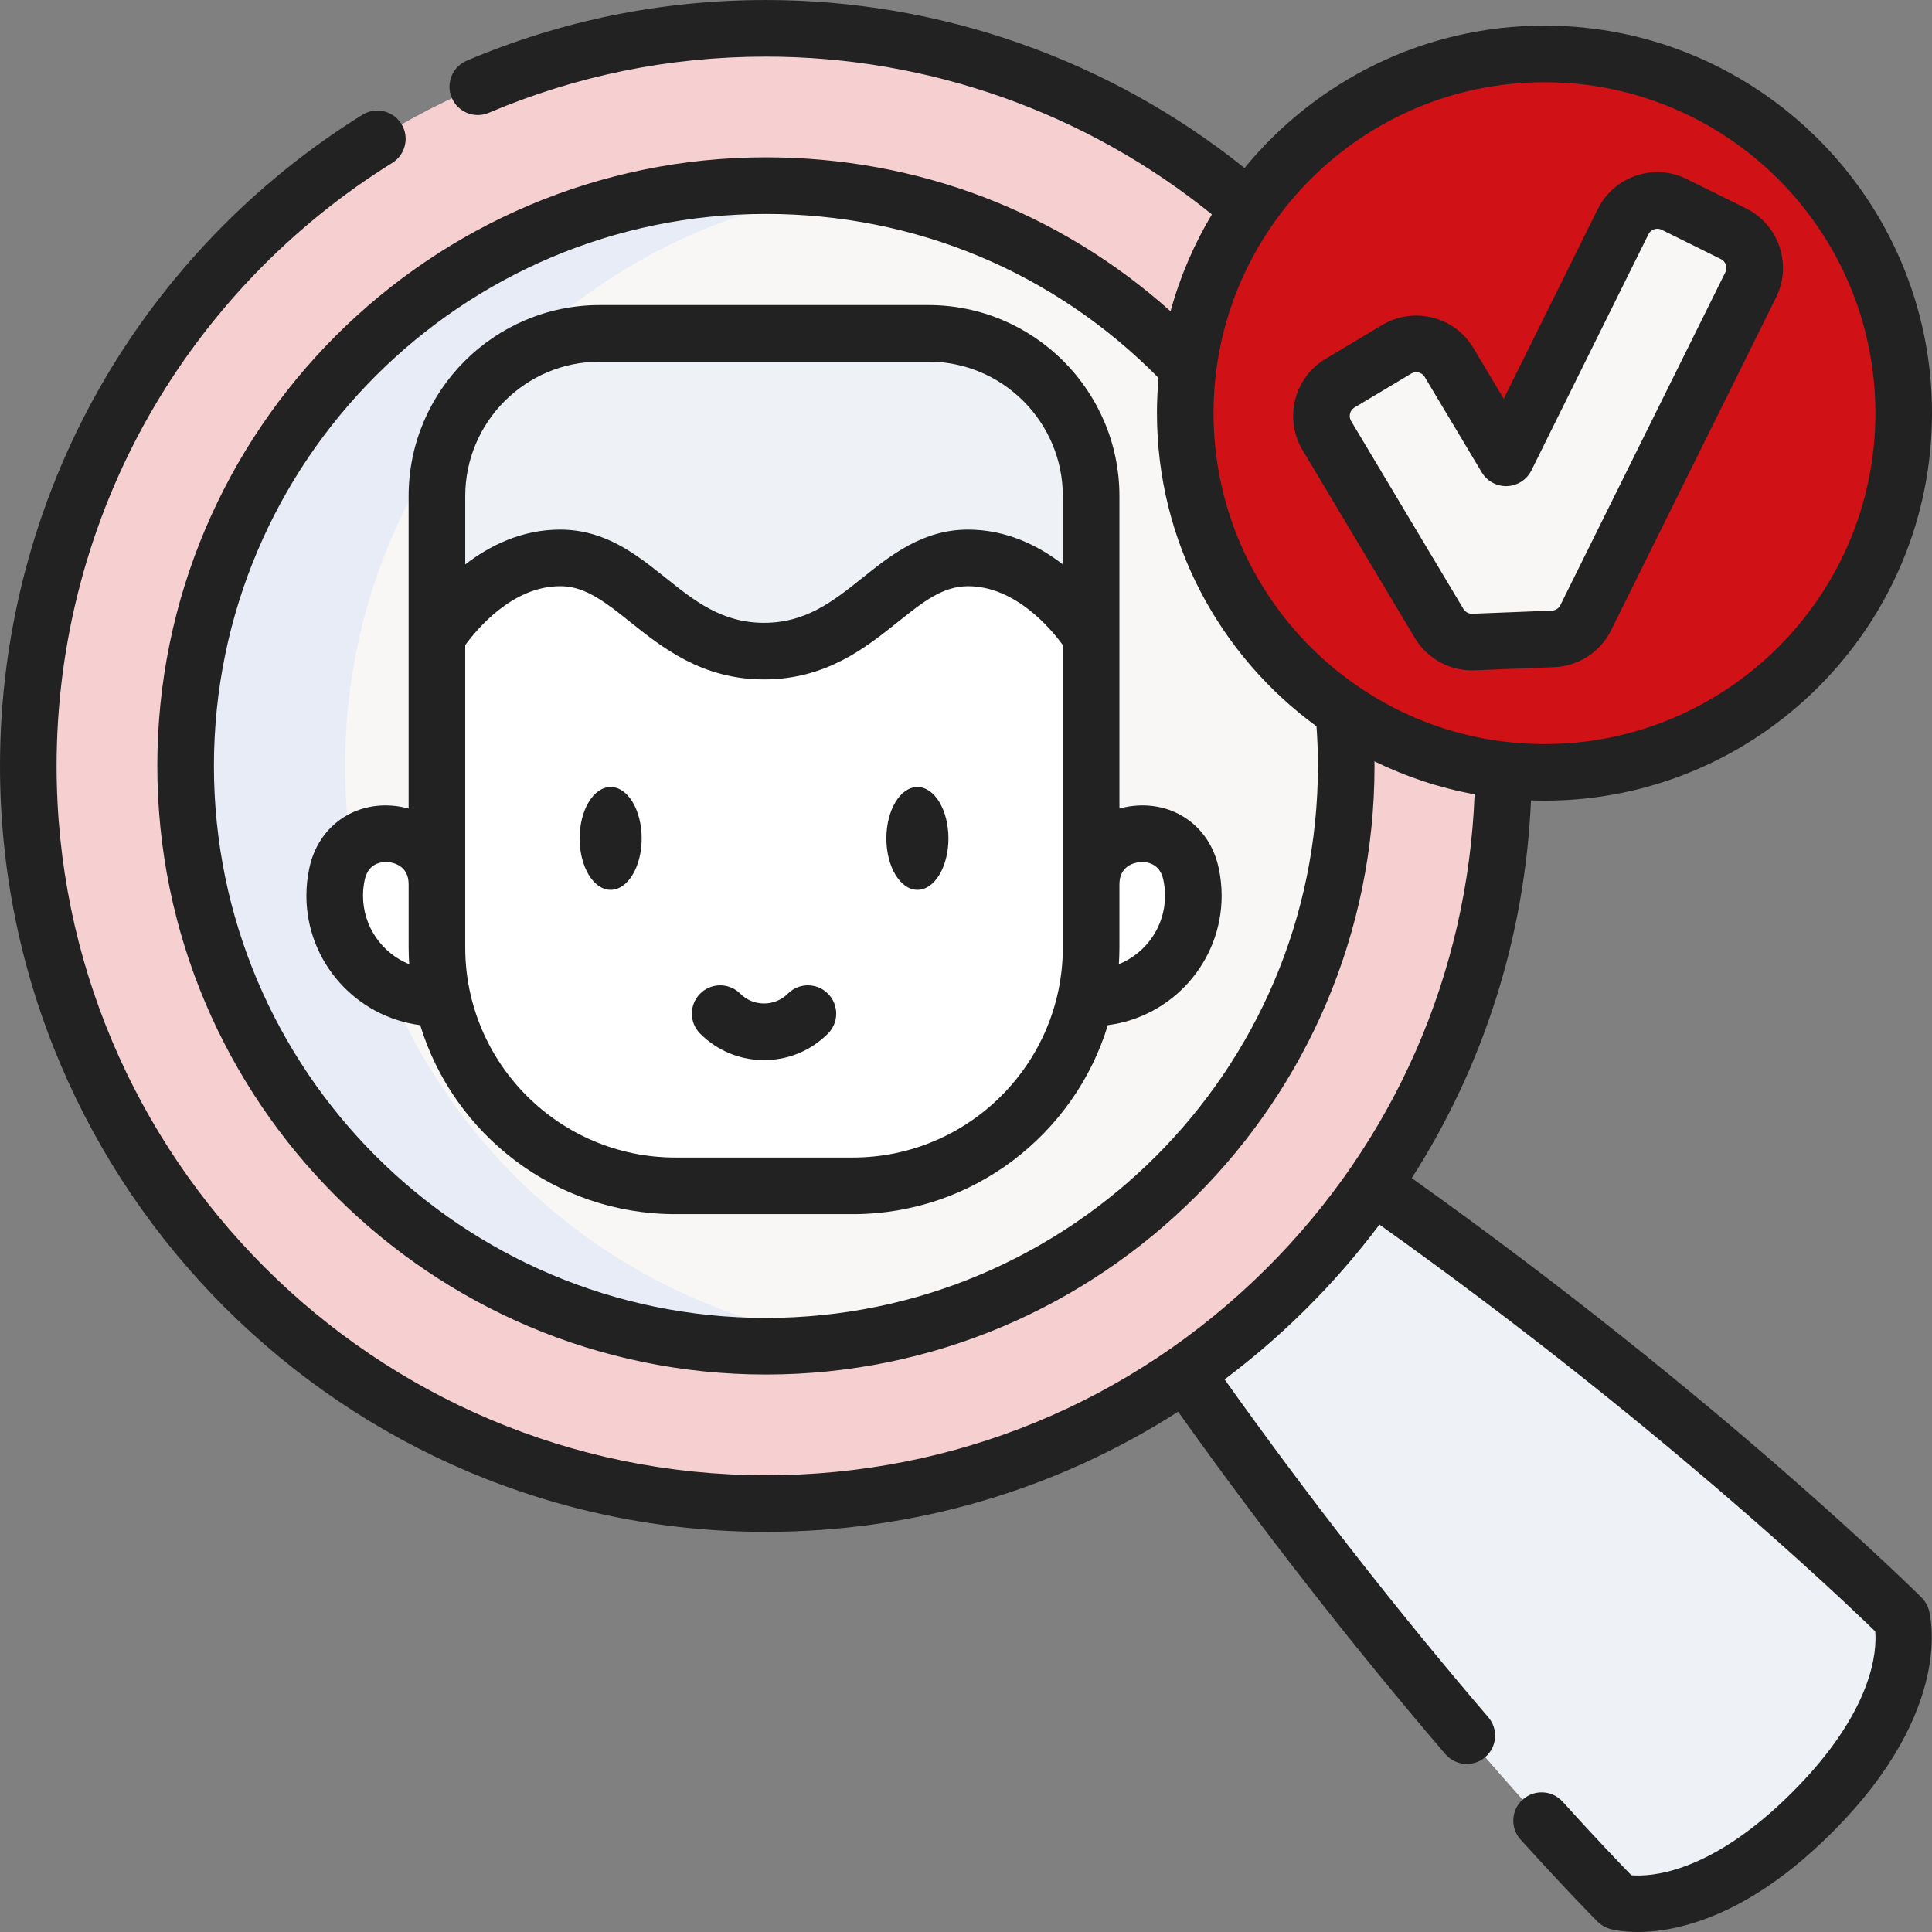 <?xml version="1.0"?>
<svg xmlns="http://www.w3.org/2000/svg" xmlns:xlink="http://www.w3.org/1999/xlink" xmlns:svgjs="http://svgjs.com/svgjs" version="1.1" width="512" height="512" x="0" y="0" viewBox="0 0 511.998 511.998" style="enable-background:new 0 0 512 512" xml:space="preserve" class=""><rect x="0" y="0" width="511.998" height="511.998" fill="#808080" stroke="none"/><g><g xmlns="http://www.w3.org/2000/svg"><g><g><path d="m342.554 299.486c98.19 65.988 161.398 129.196 161.398 129.196s6.279 21.631-23.681 51.592-51.592 23.681-51.592 23.681-63.208-63.208-129.196-161.398" fill="#eef2f7" data-original="#365e7d" class=""/><path d="m299.487 342.557 15.639-15.639c75.808 83.473 139.029 147.685 154.248 163.043-24.166 18.787-40.693 13.997-40.693 13.997s-63.212-63.213-129.194-161.401z" fill="#eef2f7" data-original="#2b4d66" class=""/><circle cx="202.975" cy="202.979" fill="#f6d0d1" r="195.474" data-original="#e7a561" class=""/><path d="m217.752 397.91c-4.883.361-9.799.547-14.77.547-107.956 0-195.481-87.525-195.481-195.481s87.525-195.47 195.481-195.47c4.971 0 9.887.186 14.77.547-101.058 7.544-180.711 91.927-180.711 194.923s79.653 187.39 180.711 194.934z" fill="#f6d0d1" data-original="#e49542" class=""/><circle cx="202.975" cy="202.975" fill="#f9f6f6" r="153.781" data-original="#f9f6f6" class=""/><path d="m49.194 202.978c0-84.931 68.85-153.782 153.782-153.782 7.172 0 14.221.493 21.124 1.434-74.936 10.299-132.659 74.589-132.659 152.348s57.723 142.049 132.658 152.347c-6.903.941-13.952 1.434-21.124 1.434-84.93.001-153.781-68.85-153.781-153.781z" fill="#e7ecf6" data-original="#e7ecf6" class=""/></g><g><path d="m115.79 264.465c-14.961 0-27.089-12.128-27.089-27.089 0-2.059.23-4.064.665-5.992 3.514-15.564 26.424-13.011 26.424 2.944h173.37c0-15.955 22.91-18.508 26.424-2.944.435 1.927.665 3.933.665 5.992 0 14.961-12.128 27.089-27.089 27.089" fill="#ffffff" data-original="#b17a4a" class=""/><path d="m225.979 314.259h-47.008c-34.894 0-63.18-28.287-63.18-63.18v-89.107l86.687-53.291 86.682 53.291v89.107c0 34.893-28.287 63.18-63.181 63.18z" fill="#ffffff" data-original="#c38959" class=""/><path d="m289.164 131.479v37.172s-12.638-20.804-32.639-20.804c-19.993 0-28.133 24.706-54.048 24.706-25.906 0-34.055-24.706-54.048-24.706s-32.639 20.804-32.639 20.804v-37.172c0-23.826 19.32-43.137 43.145-43.137h87.085c23.825 0 43.144 19.311 43.144 43.137z" fill="#eef2f7" data-original="#365e7d" class=""/><path d="m158.934 88.342h41.721c-23.826 0-43.145 19.311-43.145 43.137v18.171c-2.788-1.131-5.775-1.804-9.081-1.804-19.993 0-32.639 20.804-32.639 20.804v-37.172c-.001-23.825 19.319-43.136 43.144-43.136z" fill="#eef2f7" data-original="#2b4d66" class=""/><path d="m220.469 314.255h-41.496c-34.893 0-63.181-28.289-63.181-63.173v-82.432s12.647-20.804 32.639-20.804c3.22 0 6.138.639 8.865 1.718v101.518c0 34.884 28.28 63.173 63.173 63.173z" fill="#ffffff" data-original="#b17a4a" class=""/></g><circle cx="409.3" cy="109.485" fill="#d01217" r="95.199" data-original="#95d6a4" class=""/><path d="m420.054 204.088c-3.524.4-7.118.6-10.75.6-52.58 0-95.204-42.623-95.204-95.204 0-52.573 42.623-95.196 95.204-95.196 3.632 0 7.226.2 10.75.6-47.517 5.34-84.454 45.655-84.454 94.596.001 48.949 36.937 89.264 84.454 94.604z" fill="#d01217" data-original="#78c2a4" class=""/><path d="m381.386 165.219-29.764-49.791c-2.868-4.798-1.304-11.012 3.494-13.88l15.015-8.976c4.798-2.868 11.012-1.304 13.88 3.494l15.104 25.266 31.023-62.586c2.483-5.008 8.555-7.056 13.563-4.573l15.673 7.769c5.008 2.483 7.056 8.555 4.573 13.563l-43.712 88.186c-1.645 3.318-4.97 5.473-8.67 5.618l-21.094.829c-3.701.147-7.185-1.74-9.085-4.919z" fill="#f9f6f6" data-original="#f9f6f6" class=""/></g><g><path d="m509.253 423.381c-.533-.534-53.065-52.771-135.126-111.17 19.096-29.798 30.016-64.105 31.601-100.096 1.186.041 2.376.069 3.572.069 56.628 0 102.698-46.071 102.698-102.699s-46.07-102.699-102.698-102.699c-32.004 0-60.633 14.718-79.482 37.737-35.907-28.759-80.638-44.519-126.848-44.519-27.506 0-54.18 5.409-79.283 16.077-3.812 1.62-5.589 6.024-3.969 9.836 1.62 3.813 6.026 5.589 9.836 3.969 23.237-9.875 47.938-14.883 73.416-14.883 43.108 0 84.823 14.81 118.197 41.814-4.756 7.929-8.471 16.55-10.958 25.672-29.526-26.4-67.095-40.796-107.228-40.796-88.936 0-161.29 72.35-161.29 161.28 0 88.936 72.354 161.29 161.29 161.29 88.93 0 161.279-72.354 161.279-161.29 0-.405-.011-.811-.014-1.216 8.284 4.062 17.191 7.041 26.537 8.75-1.861 47.556-21.321 91.992-55.235 125.732-35.464 35.284-82.548 54.715-132.578 54.715-103.647 0-187.97-84.327-187.97-187.98 0-32.557 8.453-64.634 24.446-92.763 15.516-27.291 37.823-50.475 64.51-67.045 3.52-2.185 4.601-6.809 2.416-10.328-2.186-3.519-6.81-4.6-10.328-2.415-28.808 17.887-52.888 42.913-69.638 72.374-17.275 30.385-26.406 65.026-26.406 100.177 0 111.924 91.052 202.98 202.97 202.98 39.304 0 76.919-11.117 109.248-31.841 22.302 31.352 46.085 61.853 70.805 90.729 1.483 1.733 3.585 2.623 5.701 2.623 1.726 0 3.46-.593 4.873-1.803 3.147-2.694 3.515-7.428.82-10.575-24.393-28.495-47.865-58.593-69.881-89.532 7.557-5.674 14.776-11.901 21.591-18.681 7.072-7.036 13.558-14.505 19.442-22.343 72.736 51.777 121.845 98.522 131.385 107.798.434 5.079-.346 21-21.988 42.643-21.646 21.645-37.565 22.42-42.644 21.988-2.86-2.938-9.273-9.622-18.222-19.507-2.779-3.071-7.522-3.306-10.594-.528-3.07 2.78-3.307 7.523-.527 10.594 12.578 13.897 20.08 21.423 20.394 21.737.894.895 2 1.55 3.216 1.903.447.13 3.084.837 7.436.837 2.924 0 6.622-.319 10.949-1.348 13.518-3.212 27.178-11.647 40.6-25.069 32.719-32.719 25.886-57.927 25.578-58.985-.351-1.215-1.006-2.32-1.899-3.213zm-99.953-401.595c48.357 0 87.698 39.342 87.698 87.699s-39.341 87.699-87.698 87.699-87.699-39.342-87.699-87.699 39.341-87.699 87.699-87.699zm-60.04 181.188c0 80.665-65.62 146.29-146.279 146.29-80.665 0-146.29-65.625-146.29-146.29 0-80.659 65.625-146.28 146.29-146.28 39.551 0 76.363 15.409 104.048 43.461-.278 3.074-.428 6.185-.428 9.33 0 34.065 16.675 64.303 42.287 82.996.246 3.478.372 6.994.372 10.493z" fill="#222222" data-original="#000000" class=""/><path d="m300.221 213.583c-1.233.138-2.418.381-3.562.698v-52.312-30.485c0-27.923-22.717-50.641-50.64-50.641h-87.089c-27.924 0-50.641 22.717-50.641 50.641v82.798c-1.143-.317-2.328-.56-3.562-.698-10.943-1.22-20.256 5.422-22.679 16.152-.563 2.498-.849 5.069-.849 7.641 0 17.571 13.173 32.113 30.16 34.296 8.838 28.958 35.799 50.086 67.61 50.086h47.01c31.811 0 58.772-21.128 67.61-50.086 16.987-2.183 30.158-16.725 30.158-34.295 0-2.573-.285-5.144-.85-7.644-2.419-10.73-11.741-17.368-22.676-16.151zm-141.29-117.741h87.089c19.651 0 35.64 15.988 35.64 35.641v18.092c-6.432-4.964-14.921-9.229-25.133-9.229-11.979 0-20.484 6.799-27.988 12.798-7.661 6.124-14.897 11.908-26.06 11.908-11.166 0-18.403-5.785-26.065-11.911-4.978-3.979-10.125-8.094-16.358-10.552-3.816-1.51-7.619-2.243-11.624-2.243-10.216 0-18.708 4.268-25.141 9.235v-18.098c-.001-19.652 15.987-35.641 35.64-35.641zm-62.73 141.534c0-1.465.162-2.926.48-4.34 1.075-4.758 5.161-4.682 6.385-4.545 1.226.136 5.224.961 5.224 5.838h.002v16.75c0 1.494.062 2.974.154 4.445-7.17-2.913-12.245-9.945-12.245-18.148zm185.458 13.702c0 30.701-24.978 55.679-55.679 55.679h-47.01c-30.701 0-55.679-24.978-55.679-55.679v-80.118c3.111-4.276 12.548-15.614 25.139-15.614 2.081 0 4.079.39 6.114 1.195 4.141 1.633 8.202 4.879 12.502 8.317 8.468 6.77 19.007 15.194 35.432 15.194 16.42 0 26.958-8.423 35.425-15.192 6.65-5.315 11.903-9.514 18.623-9.514 12.593 0 22.031 11.342 25.133 15.605zm14.846 4.445c.092-1.471.154-2.951.154-4.445v-16.75c0-4.876 3.999-5.701 5.225-5.838 1.223-.136 5.309-.214 6.384 4.543.319 1.417.481 2.878.481 4.342 0 8.204-5.074 15.235-12.244 18.148z" fill="#222222" data-original="#000000" class=""/><ellipse cx="161.828" cy="222.191" rx="8.225" ry="13.624" fill="#222222" data-original="#000000" class=""/><ellipse cx="243.122" cy="222.191" rx="8.225" ry="13.624" fill="#222222" data-original="#000000" class=""/><path d="m208.796 263.316c-1.688 1.688-3.933 2.618-6.321 2.618s-4.632-.93-6.32-2.618c-2.93-2.928-7.679-2.929-10.606 0-2.93 2.929-2.93 7.678-.001 10.607 4.521 4.522 10.533 7.012 16.928 7.012 6.396 0 12.407-2.49 16.929-7.012 2.929-2.929 2.929-7.678-.001-10.607-2.929-2.929-7.678-2.929-10.608 0z" fill="#222222" data-original="#000000" class=""/><path d="m345.185 119.279 29.766 49.79c3.195 5.339 8.938 8.582 15.113 8.582.232 0 .465-.005.698-.014l21.102-.831c6.452-.255 12.234-4.006 15.088-9.781l36.598-73.818c.001-.001.001-.002.002-.003l7.114-14.362c2.094-4.218 2.419-8.998.915-13.459-1.502-4.46-4.652-8.068-8.874-10.162l-15.671-7.762c-4.218-2.093-8.997-2.417-13.458-.914-4.46 1.503-8.067 4.653-10.161 8.873l-24.916 50.27-8.052-13.466c-2.416-4.042-6.26-6.901-10.824-8.049-4.562-1.148-9.301-.45-13.343 1.966l-15.018 8.975c-8.334 4.989-11.062 15.829-6.079 24.165zm13.779-11.293 15.013-8.972c.484-.29.957-.374 1.343-.374.263 0 .485.039.645.079.393.099 1.123.386 1.609 1.199l15.105 25.263c1.409 2.355 4.018 3.757 6.732 3.645 2.742-.108 5.206-1.705 6.425-4.164l31.019-62.582c.421-.848 1.129-1.193 1.513-1.322.386-.129 1.155-.284 2.006.139l15.671 7.762c.849.421 1.192 1.128 1.322 1.513.129.384.283 1.154-.14 2.006l-43.719 88.193c-.422.854-1.279 1.408-2.235 1.446l-21.103.831c-.949.037-1.851-.453-2.346-1.279l-29.765-49.787c-.741-1.24-.332-2.855.905-3.596z" fill="#222222" data-original="#000000" class=""/></g></g></g></svg>
